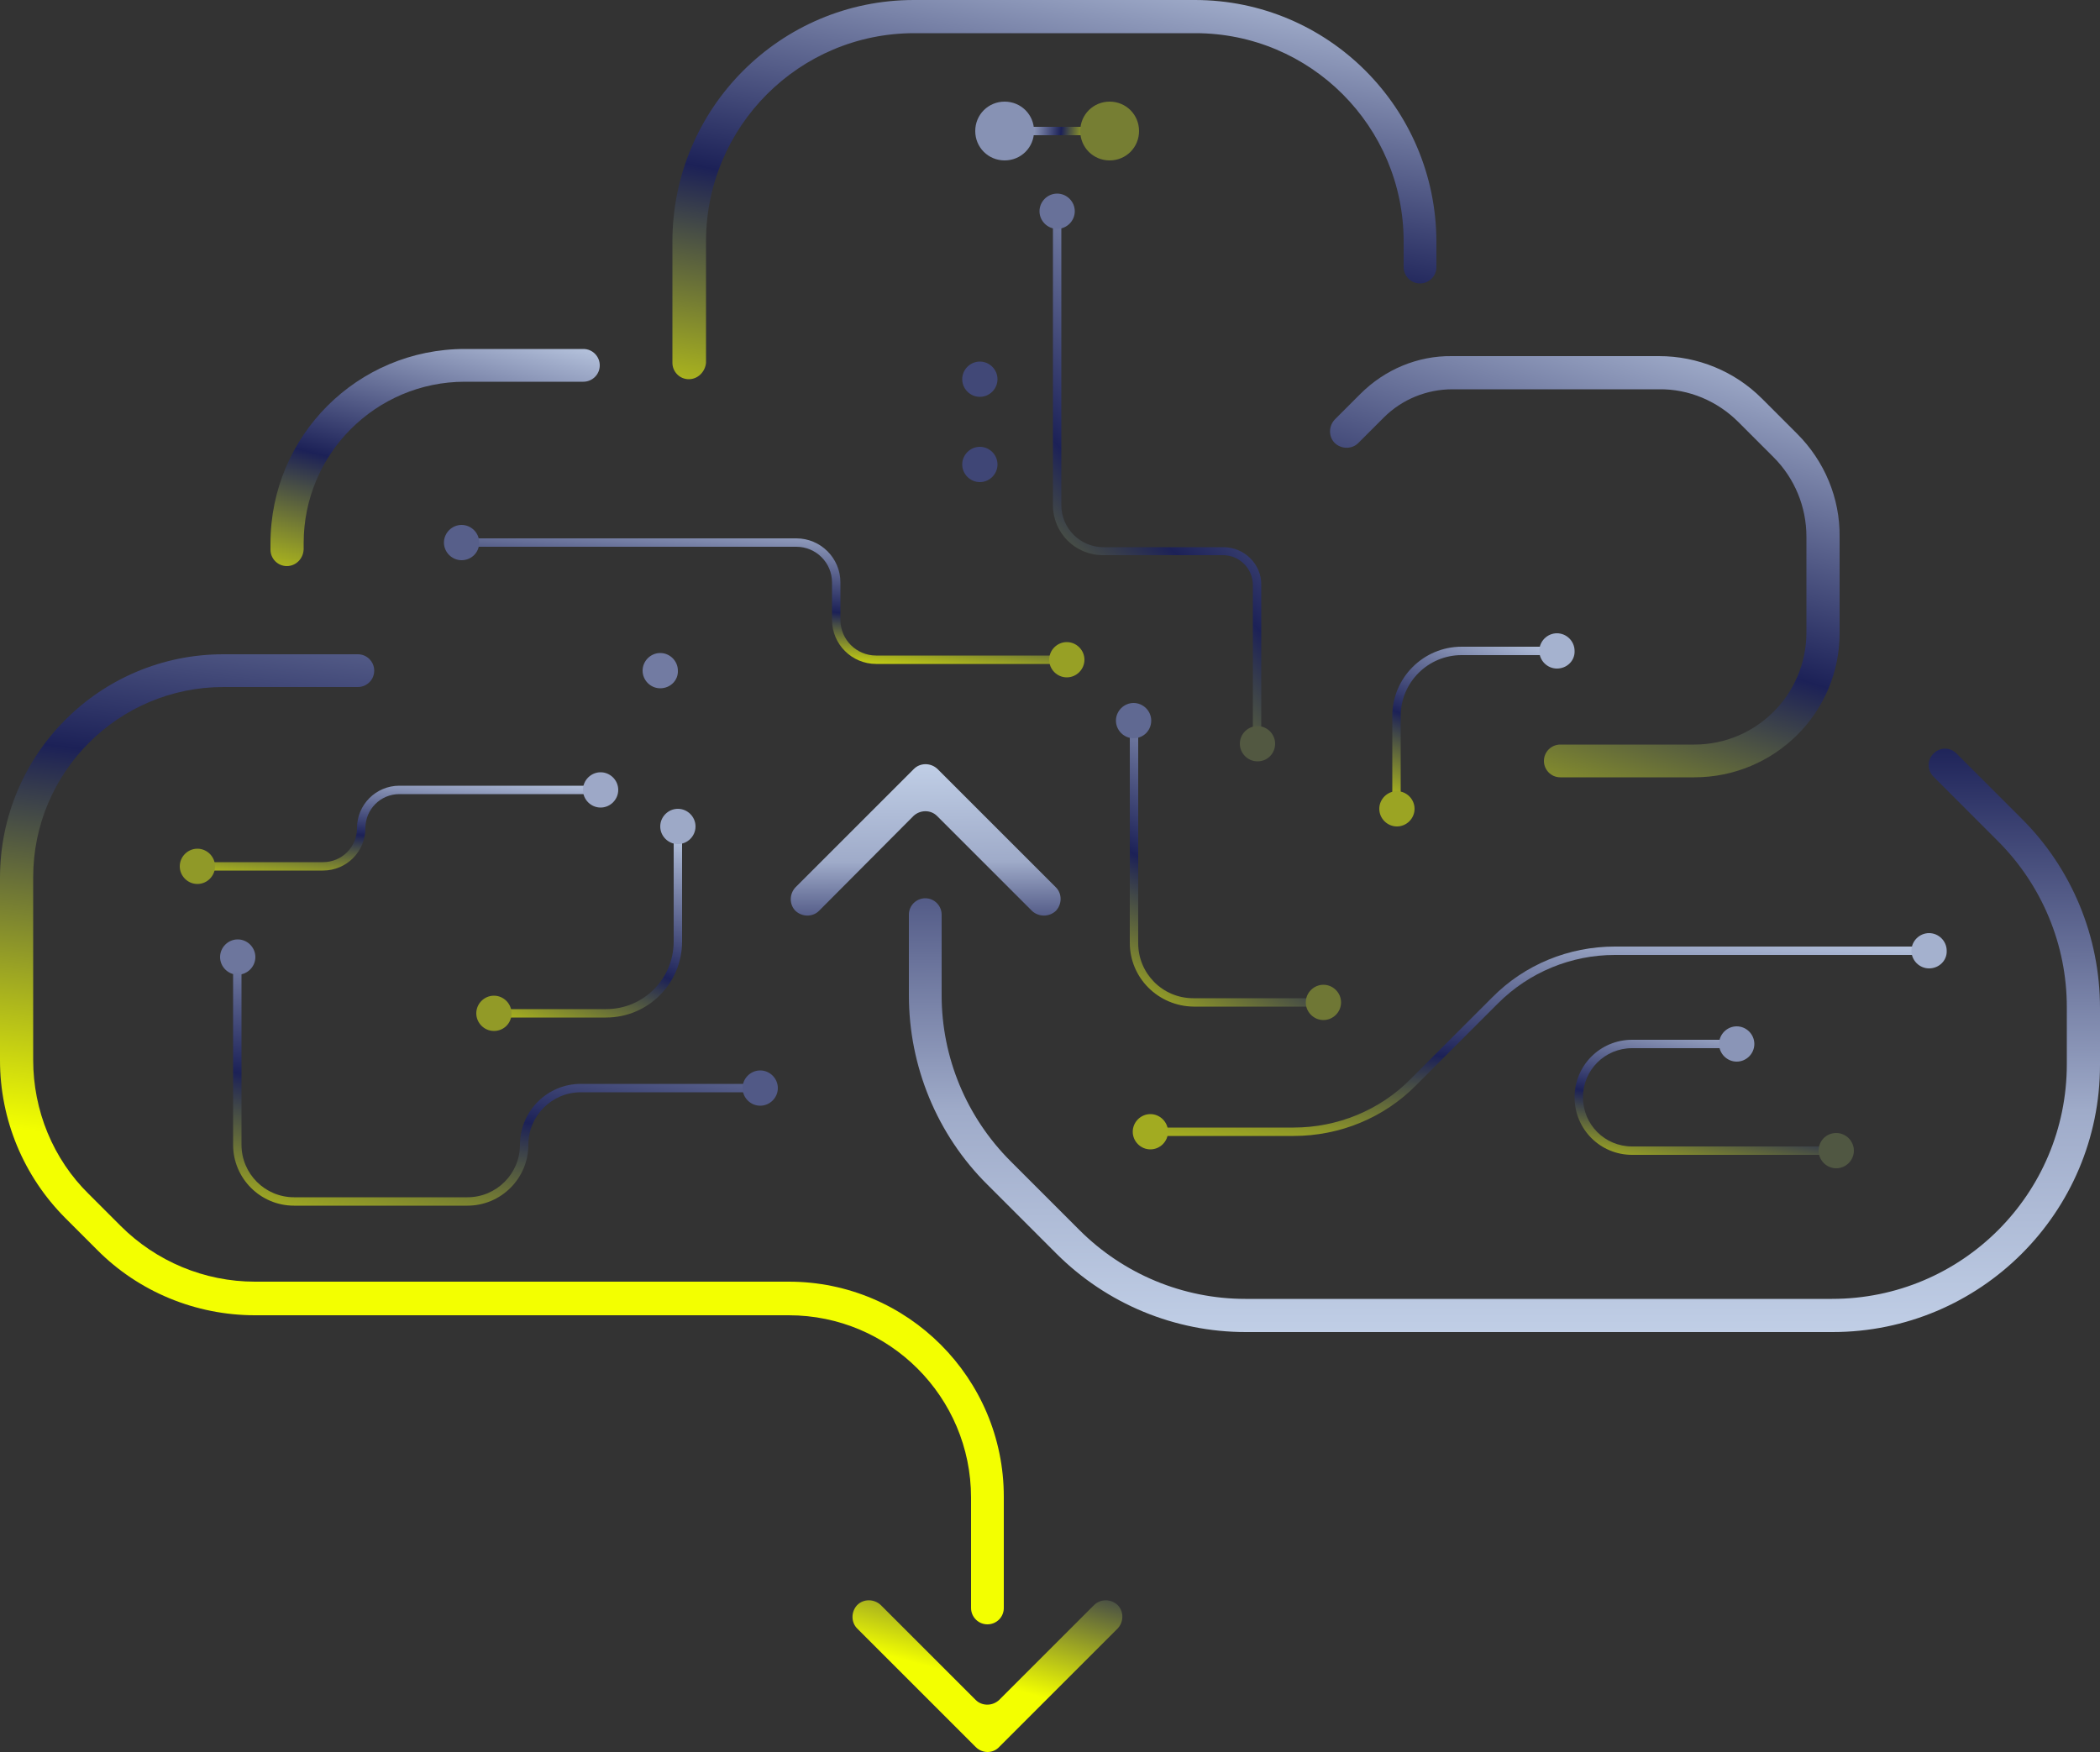 <?xml version="1.0" encoding="utf-8"?>
<!-- Generator: Adobe Illustrator 27.2.0, SVG Export Plug-In . SVG Version: 6.00 Build 0)  -->
<svg version="1.1" id="Layer_1" xmlns="http://www.w3.org/2000/svg" xmlns:xlink="http://www.w3.org/1999/xlink" x="0px" y="0px"
	 viewBox="0 0 500 417.2" style="enable-background:new 0 0 500 417.2;" xml:space="preserve">
<rect x="0" y="0" width="500" height="417.2" fill="#333333" stroke="none"/>
<style type="text/css">
	.st0{fill:#414877;}
	.st1{fill:#3F4676;}
	.st2{fill:url(#Rectangle_11221_00000088098508470569934260000001402414468188052624_);}
	.st3{fill:#767E33;}
	.st4{fill:#8792B4;}
	.st5{fill:#6D769D;}
	.st6{fill:url(#Path_160700_00000080912665615904743600000008524346410860054453_);}
	.st7{fill:url(#Path_160701_00000168078247861964270500000003367174342854745000_);}
	.st8{fill:#A4B1CE;}
	.st9{fill:#A2AB21;}
	.st10{fill:url(#Path_160704_00000037657464495546629550000004600216132814429365_);}
	.st11{fill:#A5B2CF;}
	.st12{fill:#9BA423;}
	.st13{fill:url(#Path_160707_00000106120845440118497680000001954996746659431829_);}
	.st14{fill:#687199;}
	.st15{fill:#525841;}
	.st16{fill:url(#Path_160710_00000058577610243466615570000004779423771080112056_);}
	.st17{fill:#606992;}
	.st18{fill:#6F7735;}
	.st19{fill:url(#Path_160713_00000111160089351035208240000010972390531397475260_);}
	.st20{fill:#97A025;}
	.st21{fill:#575F8A;}
	.st22{fill:url(#Path_160716_00000075139400136175851620000016013933214271971216_);}
	.st23{fill:#9DA8C7;}
	.st24{fill:#909928;}
	.st25{fill:url(#Path_160721_00000113334755964512867530000017519767240589526665_);}
	.st26{fill:url(#Path_160722_00000046312907960922040940000011859612609702377114_);}
	.st27{fill:#505742;}
	.st28{fill:#8A95B7;}
	.st29{fill:url(#Path_160725_00000112598101180068905110000008888757824986691252_);}
	.st30{fill:url(#Path_160726_00000137847102932524887190000018276885087176371885_);}
	.st31{fill:url(#Path_160727_00000176730420427407183760000008297331161867932307_);}
	.st32{fill:url(#Path_160728_00000147905236419355726210000002040316988650565311_);}
	.st33{fill:url(#Path_160729_00000116936053581347837040000004481998765304826758_);}
	.st34{fill:#727BA2;}
	.st35{fill:url(#Path_160731_00000116218142008864936050000012270427207976073402_);}
	.st36{fill:url(#Path_160732_00000055682351017204206790000008783825635485504690_);}
	.st37{fill:#9DA9C7;}
	.st38{fill:#929A27;}
	.st39{fill:#515986;}
</style>
<g>
	<path id="Path_160694" class="st0" d="M233.3,94.5c-2.3,0-4.2-1.9-4.2-4.2s1.9-4.2,4.2-4.2c2.3,0,4.2,1.9,4.2,4.2l0,0
		C237.5,92.6,235.6,94.5,233.3,94.5"/>
	<path id="Path_160695" class="st1" d="M233.3,114.8c-2.3,0-4.2-1.9-4.2-4.2s1.9-4.2,4.2-4.2c2.3,0,4.2,1.9,4.2,4.2l0,0
		C237.5,112.9,235.6,114.8,233.3,114.8"/>
	
		<linearGradient id="Rectangle_11221_00000117643569486905825380000016293338758848689073_" gradientUnits="userSpaceOnUse" x1="-716.338" y1="583.768" x2="-714.921" y2="583.752" gradientTransform="matrix(13.895 0 0 -1.833 10195.991 1101.249)">
		<stop  offset="0" style="stop-color:#CEDDF2"/>
		<stop  offset="0.13" style="stop-color:#9FABC9"/>
		<stop  offset="0.519" style="stop-color:#1C2157"/>
		<stop  offset="1" style="stop-color:#F3FF00"/>
	</linearGradient>
	
		<rect id="Rectangle_11221" x="244.2" y="30.2" style="fill:url(#Rectangle_11221_00000117643569486905825380000016293338758848689073_);" width="14.9" height="2"/>
	<path id="Path_160696" class="st3" d="M264.2,24.2c3.9,0,7,3.1,7,7c0,3.9-3.1,7-7,7c-3.9,0-7-3.1-7-7v0
		C257.2,27.3,260.3,24.2,264.2,24.2"/>
	<path id="Path_160697" class="st4" d="M239.2,38.2c-3.9,0-7-3.1-7-7s3.1-7,7-7c3.9,0,7,3.1,7,7v0C246.2,35.1,243.1,38.2,239.2,38.2
		"/>
	<path id="Path_160698" class="st5" d="M56.6,232.1c-2.3,0-4.2-1.9-4.2-4.2c0-2.3,1.9-4.2,4.2-4.2s4.2,1.9,4.2,4.2l0,0
		C60.8,230.2,58.9,232.1,56.6,232.1"/>
	
		<linearGradient id="Path_160700_00000060745453865586121820000015134548956414627755_" gradientUnits="userSpaceOnUse" x1="-765.477" y1="778.344" x2="-766.122" y2="776.641" gradientTransform="matrix(113.87 0 0 -52.098 87305.125 40767.23)">
		<stop  offset="0" style="stop-color:#CEDDF2"/>
		<stop  offset="0.13" style="stop-color:#9FABC9"/>
		<stop  offset="0.519" style="stop-color:#1C2157"/>
		<stop  offset="1" style="stop-color:#F3FF00"/>
	</linearGradient>
	<path id="Path_160700" style="fill:url(#Path_160700_00000060745453865586121820000015134548956414627755_);" d="M167.6,258.1
		l-29.3,0c-8,0-14.5,6.5-14.5,14.5c0,6.9-5.6,12.5-12.5,12.5H70c-6.9,0-12.5-5.6-12.5-12.5l0-31.3v-10.2h-2v10.2l0,31.3
		c0,8,6.5,14.5,14.5,14.5h41.3c8,0,14.5-6.5,14.5-14.5c0-6.9,5.6-12.5,12.5-12.5l29.3,0h10.2v-2H167.6z"/>
	
		<linearGradient id="Path_160701_00000168819501372160239600000001756159220961162632_" gradientUnits="userSpaceOnUse" x1="-767.465" y1="776.57" x2="-768.11" y2="774.867" gradientTransform="matrix(166.767 0 0 -42.059 128403.266 32877.418)">
		<stop  offset="0" style="stop-color:#CEDDF2"/>
		<stop  offset="0.13" style="stop-color:#9FABC9"/>
		<stop  offset="0.519" style="stop-color:#1C2157"/>
		<stop  offset="1" style="stop-color:#F3FF00"/>
	</linearGradient>
	<path id="Path_160701" style="fill:url(#Path_160701_00000168819501372160239600000001756159220961162632_);" d="M445.9,225.4
		l-61.4,0c-11,0-21.5,4.3-29.2,12.1L335.8,257c-7.3,7.4-17.4,11.5-27.8,11.5l-20.7,0h-10.2v2h10.2l20.7,0c11,0,21.5-4.3,29.2-12.1
		l19.5-19.5c7.4-7.4,17.4-11.5,27.8-11.5l61.4,0h10.2v-2L445.9,225.4z"/>
	<path id="Path_160702" class="st8" d="M459.3,230.6c-2.3,0-4.2-1.9-4.2-4.2s1.9-4.2,4.2-4.2c2.3,0,4.2,1.9,4.2,4.2l0,0
		C463.6,228.7,461.7,230.6,459.3,230.6"/>
	<path id="Path_160703" class="st9" d="M273.9,265.3c2.3,0,4.2,1.9,4.2,4.2s-1.9,4.2-4.2,4.2c-2.3,0-4.2-1.9-4.2-4.2
		C269.7,267.2,271.6,265.3,273.9,265.3"/>
	
		<linearGradient id="Path_160704_00000124874836999637233610000017753675314332691329_" gradientUnits="userSpaceOnUse" x1="-748.56" y1="774.243" x2="-749.205" y2="772.54" gradientTransform="matrix(33.495 0 0 -32.945 25429.029 25652.373)">
		<stop  offset="0" style="stop-color:#CEDDF2"/>
		<stop  offset="0.13" style="stop-color:#9FABC9"/>
		<stop  offset="0.519" style="stop-color:#1C2157"/>
		<stop  offset="1" style="stop-color:#F3FF00"/>
	</linearGradient>
	<path id="Path_160704" style="fill:url(#Path_160704_00000124874836999637233610000017753675314332691329_);" d="M357.3,154l-9.3,0
		c-9.1,0-16.5,7.4-16.5,16.5l0,8.7v10.2h2v-10.2l0-8.7c0-8,6.5-14.5,14.5-14.5l9.3,0h10.2v-2L357.3,154z"/>
	<path id="Path_160705" class="st11" d="M370.7,159.2c-2.3,0-4.2-1.9-4.2-4.2c0-2.3,1.9-4.2,4.2-4.2c2.3,0,4.2,1.9,4.2,4.2
		C375,157.3,373.1,159.2,370.7,159.2"/>
	<path id="Path_160706" class="st12" d="M332.6,196.8c-2.3,0-4.2-1.9-4.2-4.2c0-2.3,1.9-4.2,4.2-4.2c2.3,0,4.2,1.9,4.2,4.2
		C336.8,194.9,334.9,196.8,332.6,196.8"/>
	
		<linearGradient id="Path_160707_00000081616903982399196940000010762547836027103392_" gradientUnits="userSpaceOnUse" x1="-755.16" y1="782.348" x2="-755.805" y2="780.645" gradientTransform="matrix(46.331 0 0 -112.092 35276.48 87721.828)">
		<stop  offset="0" style="stop-color:#CEDDF2"/>
		<stop  offset="0.13" style="stop-color:#9FABC9"/>
		<stop  offset="0.519" style="stop-color:#1C2157"/>
		<stop  offset="1" style="stop-color:#F3FF00"/>
	</linearGradient>
	<path id="Path_160707" style="fill:url(#Path_160707_00000081616903982399196940000010762547836027103392_);" d="M291.3,130.3
		l-16.1,0h-12.5c-5.5,0-10-4.5-10-10V53.5h-2v66.8c0,6.6,5.3,11.9,11.9,11.9h12.5l16.1,0c3.9,0,7.1,3.2,7.1,7.1l0,24.2v10.2h2v-10.2
		l0-24.2C300.4,134.4,296.3,130.3,291.3,130.3"/>
	<path id="Path_160708" class="st14" d="M251.7,54.5c-2.3,0-4.2-1.9-4.2-4.2c0-2.3,1.9-4.2,4.2-4.2c2.3,0,4.2,1.9,4.2,4.2v0
		C255.9,52.6,254,54.5,251.7,54.5"/>
	<path id="Path_160709" class="st15" d="M299.4,181.3c-2.3,0-4.2-1.9-4.2-4.2c0-2.3,1.9-4.2,4.2-4.2c2.3,0,4.2,1.9,4.2,4.2
		c0,0,0,0,0,0C303.6,179.4,301.8,181.3,299.4,181.3"/>
	
		<linearGradient id="Path_160710_00000151512954004889545980000011419603120104014004_" gradientUnits="userSpaceOnUse" x1="-752.438" y1="779.388" x2="-753.083" y2="777.685" gradientTransform="matrix(40.019 0 0 -60.435 30413.961 47262.816)">
		<stop  offset="0" style="stop-color:#CEDDF2"/>
		<stop  offset="0.13" style="stop-color:#9FABC9"/>
		<stop  offset="0.519" style="stop-color:#1C2157"/>
		<stop  offset="1" style="stop-color:#F3FF00"/>
	</linearGradient>
	<path id="Path_160710" style="fill:url(#Path_160710_00000151512954004889545980000011419603120104014004_);" d="M301.9,237.7
		L301.9,237.7l-17.8,0c-7.3,0-13.1-5.9-13.1-13.1l0-39.5v-10.2h-2V185l0,39.5c0,8.4,6.8,15.1,15.2,15.2h17.8v0h10v-2L301.9,237.7z"
		/>
	<path id="Path_160711" class="st17" d="M269.9,175.8c-2.3,0-4.2-1.9-4.2-4.2c0-2.3,1.9-4.2,4.2-4.2c2.3,0,4.2,1.9,4.2,4.2
		c0,0,0,0,0,0C274.1,173.9,272.3,175.8,269.9,175.8"/>
	<path id="Path_160712" class="st18" d="M315.1,242.9c-2.3,0-4.2-1.9-4.2-4.2c0-2.3,1.9-4.2,4.2-4.2c2.3,0,4.2,1.9,4.2,4.2l0,0
		C319.3,241,317.4,242.9,315.1,242.9"/>
	
		<linearGradient id="Path_160713_00000168080098255830408820000015993031787389938344_" gradientUnits="userSpaceOnUse" x1="-766.126" y1="772.171" x2="-766.719" y2="770.605" gradientTransform="matrix(128.259 0 0 -27.844 98482.047 21621.941)">
		<stop  offset="0" style="stop-color:#CEDDF2"/>
		<stop  offset="0.13" style="stop-color:#9FABC9"/>
		<stop  offset="0.519" style="stop-color:#1C2157"/>
		<stop  offset="0.816" style="stop-color:#F3FF00"/>
	</linearGradient>
	<path id="Path_160713" style="fill:url(#Path_160713_00000168080098255830408820000015993031787389938344_);" d="M240.6,156.1
		l-32,0c-4.7,0-8.5-3.8-8.5-8.5v-8.9c0-5.8-4.7-10.5-10.5-10.5l-66.3,0h-10.2v2h10.2l66.3,0c4.7,0,8.5,3.8,8.5,8.5v8.9
		c0,5.8,4.7,10.5,10.5,10.5l32,0h10.2v-2L240.6,156.1z"/>
	<path id="Path_160714" class="st20" d="M254,152.9c2.3,0,4.2,1.9,4.2,4.2c0,2.3-1.9,4.2-4.2,4.2c-2.3,0-4.2-1.9-4.2-4.2
		C249.8,154.8,251.7,152.9,254,152.9"/>
	<path id="Path_160715" class="st21" d="M109.9,133.4c-2.3,0-4.2-1.9-4.2-4.2c0-2.3,1.9-4.2,4.2-4.2c2.3,0,4.2,1.9,4.2,4.2
		C114.1,131.6,112.2,133.4,109.9,133.4"/>
	
		<linearGradient id="Path_160716_00000036944104545327060990000017645363886956672904_" gradientUnits="userSpaceOnUse" x1="-762.9" y1="765.573" x2="-763.545" y2="763.87" gradientTransform="matrix(83.372 0 0 -18.893 63723.918 14646.596)">
		<stop  offset="0" style="stop-color:#CEDDF2"/>
		<stop  offset="0.13" style="stop-color:#9FABC9"/>
		<stop  offset="0.519" style="stop-color:#1C2157"/>
		<stop  offset="1" style="stop-color:#F3FF00"/>
	</linearGradient>
	<path id="Path_160716" style="fill:url(#Path_160716_00000036944104545327060990000017645363886956672904_);" d="M129.6,187.1
		l-34.5,0c-5.6,0-10.1,4.5-10.1,10.1c0,4.5-3.6,8.1-8.1,8.1l-16.4,0H50.3v2h10.2l16.4,0c5.6,0,10.1-4.5,10.1-10.1
		c0-4.5,3.6-8.1,8.1-8.1l34.5,0h10.2v-2L129.6,187.1z"/>
	<path id="Path_160717" class="st23" d="M143,192.3c-2.3,0-4.2-1.9-4.2-4.2c0-2.3,1.9-4.2,4.2-4.2c2.3,0,4.2,1.9,4.2,4.2
		c0,0,0,0,0,0C147.2,190.4,145.3,192.3,143,192.3"/>
	<path id="Path_160718" class="st24" d="M47,202.1c2.3,0,4.2,1.9,4.2,4.2c0,2.3-1.9,4.2-4.2,4.2c-2.3,0-4.2-1.9-4.2-4.2
		C42.8,204,44.7,202.1,47,202.1"/>
	
		<linearGradient id="Path_160721_00000142867699367202747840000003641075084752823942_" gradientUnits="userSpaceOnUse" x1="-751.922" y1="775.958" x2="-752.567" y2="774.255" gradientTransform="matrix(38.708 0 0 -39.392 29262.51 30758.783)">
		<stop  offset="0" style="stop-color:#CEDDF2"/>
		<stop  offset="0.13" style="stop-color:#9FABC9"/>
		<stop  offset="0.519" style="stop-color:#1C2157"/>
		<stop  offset="1" style="stop-color:#F3FF00"/>
	</linearGradient>
	<path id="Path_160721" style="fill:url(#Path_160721_00000142867699367202747840000003641075084752823942_);" d="M162.4,210.2
		L162.4,210.2V200h-2v10.2l0,14c0,8.9-7.2,16.1-16.1,16.1l-13.3,0h-10.2v2H131l13.3,0c10,0,18.1-8.1,18.1-18.1L162.4,210.2z"/>
	
		<linearGradient id="Path_160722_00000089566351399699678230000004345517260981001877_" gradientUnits="userSpaceOnUse" x1="-757.667" y1="770.65" x2="-758.312" y2="768.947" gradientTransform="matrix(55.114 0 0 -25.6 42181.711 19970.676)">
		<stop  offset="0" style="stop-color:#CEDDF2"/>
		<stop  offset="0.13" style="stop-color:#9FABC9"/>
		<stop  offset="0.519" style="stop-color:#1C2157"/>
		<stop  offset="1" style="stop-color:#F3FF00"/>
	</linearGradient>
	<path id="Path_160722" style="fill:url(#Path_160722_00000089566351399699678230000004345517260981001877_);" d="M423.8,273
		l-35.2,0c-6.5,0-11.7-5.2-11.7-11.7c0-6.5,5.2-11.7,11.7-11.7c0,0,0,0,0,0l11.5,0h10.2v-2h-10.2l-11.5,0c-7.6,0-13.7,6.1-13.7,13.7
		s6.1,13.7,13.7,13.7l35.2,0h10.2v-2H423.8z"/>
	<path id="Path_160723" class="st27" d="M437.2,269.8c2.3,0,4.2,1.9,4.2,4.2c0,2.3-1.9,4.2-4.2,4.2c-2.3,0-4.2-1.9-4.2-4.2
		C433,271.7,434.8,269.8,437.2,269.8"/>
	<path id="Path_160724" class="st28" d="M413.5,252.8c-2.3,0-4.2-1.9-4.2-4.2c0-2.3,1.9-4.2,4.2-4.2c2.3,0,4.2,1.9,4.2,4.2
		c0,0,0,0,0,0C417.7,250.9,415.8,252.8,413.5,252.8"/>
	
		<linearGradient id="Path_160725_00000150087140063182296300000015593722762667238078_" gradientUnits="userSpaceOnUse" x1="-765.291" y1="781.673" x2="-765.93" y2="779.986" gradientTransform="matrix(114.573 0 0 -93.556 88090.523 73192.602)">
		<stop  offset="0" style="stop-color:#CEDDF2"/>
		<stop  offset="0.13" style="stop-color:#9FABC9"/>
		<stop  offset="0.519" style="stop-color:#1C2157"/>
		<stop  offset="1" style="stop-color:#F3FF00"/>
	</linearGradient>
	<path id="Path_160725" style="fill:url(#Path_160725_00000150087140063182296300000015593722762667238078_);" d="M403.4,185.1
		h-31.9c-2.2,0-3.9-1.8-3.9-3.9v0c0-2.2,1.8-3.9,3.9-3.9h31.9c14.8,0,26.7-12,26.7-26.7c0,0,0,0,0,0v-22.8c0-7.1-2.8-13.9-7.8-18.9
		l-8.4-8.4c-5-5-11.8-7.9-18.9-7.8h-49.2c-6.1,0-12,2.4-16.3,6.7l-6.1,6.1c-1.5,1.5-4,1.5-5.6,0v0c-1.5-1.5-1.5-4,0-5.6l6.1-6.1
		c5.8-5.8,13.6-9.1,21.8-9H395c9.2,0,18,3.6,24.5,10.1l8.4,8.4c6.5,6.5,10.2,15.3,10.1,24.5v22.8
		C438.1,169.6,422.6,185.1,403.4,185.1"/>
	
		<linearGradient id="Path_160726_00000001644029385810109130000004180583938998429840_" gradientUnits="userSpaceOnUse" x1="-761.632" y1="777.928" x2="-762.261" y2="776.266" gradientTransform="matrix(73.117 0 0 -48.217 55809.484 37581.145)">
		<stop  offset="0" style="stop-color:#CEDDF2"/>
		<stop  offset="0.13" style="stop-color:#9FABC9"/>
		<stop  offset="0.519" style="stop-color:#1C2157"/>
		<stop  offset="1" style="stop-color:#F3FF00"/>
	</linearGradient>
	<path id="Path_160726" style="fill:url(#Path_160726_00000001644029385810109130000004180583938998429840_);" d="M68.3,134.8
		L68.3,134.8c-2.2,0-3.9-1.8-3.9-3.9v-1.5c0-25.6,20.7-46.3,46.3-46.3h28.2c2.2,0,3.9,1.8,3.9,3.9v0c0,2.2-1.8,3.9-3.9,3.9h-28.2
		c-21.2,0-38.4,17.2-38.4,38.4l0,0l0,1.5C72.2,133.1,70.4,134.8,68.3,134.8z"/>
	
		<linearGradient id="Path_160727_00000021818393374025706490000017511486045844121729_" gradientUnits="userSpaceOnUse" x1="-767.562" y1="781.281" x2="-768.203" y2="779.588" gradientTransform="matrix(169.442 0 0 -84.11 130362.047 65694.539)">
		<stop  offset="0" style="stop-color:#CEDDF2"/>
		<stop  offset="0.13" style="stop-color:#9FABC9"/>
		<stop  offset="0.519" style="stop-color:#1C2157"/>
		<stop  offset="1" style="stop-color:#F3FF00"/>
	</linearGradient>
	<path id="Path_160727" style="fill:url(#Path_160727_00000021818393374025706490000017511486045844121729_);" d="M164,90.3
		L164,90.3c-2.2,0-3.9-1.8-3.9-3.9V57.5c0-31.7,25.7-57.5,57.5-57.5h66.9c31.7,0,57.4,25.7,57.5,57.5v6.1c0,2.2-1.8,3.9-3.9,3.9h0
		c-2.2,0-3.9-1.8-3.9-3.9v-6.1c0-27.4-22.2-49.6-49.6-49.6h-66.9c-27.4,0-49.6,22.2-49.6,49.6v28.9C167.9,88.5,166.2,90.3,164,90.3z
		"/>
	
		<linearGradient id="Path_160728_00000181074328135922134420000003977771604574055595_" gradientUnits="userSpaceOnUse" x1="-769.524" y1="781.281" x2="-769.526" y2="782.672" gradientTransform="matrix(264.264 0 0 -131.026 203715.594 102707.539)">
		<stop  offset="0" style="stop-color:#CEDDF2"/>
		<stop  offset="0.41" style="stop-color:#9FABC9"/>
		<stop  offset="0.895" style="stop-color:#1C2157"/>
		<stop  offset="1" style="stop-color:#F3FF00"/>
	</linearGradient>
	<path id="Path_160728" style="fill:url(#Path_160728_00000181074328135922134420000003977771604574055595_);" d="M436.3,317.2
		H296.6c-16.9,0-33.1-6.7-45.1-18.7l-16.4-16.4c-12-11.9-18.7-28.2-18.7-45.1v-19.2c0-2.2,1.8-3.9,3.9-3.9h0c2.2,0,3.9,1.8,3.9,3.9
		V237c0,14.8,5.9,29,16.4,39.5l16.4,16.4c10.5,10.5,24.7,16.4,39.5,16.4h139.7c30.9,0,55.9-25,55.9-55.9v0v-13.6
		c0-14.8-5.9-29-16.4-39.5L460.4,185c-1.6-1.6-1.6-4.1,0-5.6l0,0c1.5-1.5,3.9-1.5,5.4,0l15.5,15.5c12,11.9,18.7,28.2,18.7,45.1v13.6
		C500,288.7,471.5,317.2,436.3,317.2"/>
	
		<linearGradient id="Path_160729_00000065767418771316500020000016124296678197825210_" gradientUnits="userSpaceOnUse" x1="-760.015" y1="775.294" x2="-760.001" y2="773.329" gradientTransform="matrix(62.862 0 0 -36.619 47995.887 28562.562)">
		<stop  offset="0" style="stop-color:#CEDDF2"/>
		<stop  offset="0.46" style="stop-color:#9FABC9"/>
		<stop  offset="0.777" style="stop-color:#1C2157"/>
	</linearGradient>
	<path id="Path_160729" style="fill:url(#Path_160729_00000065767418771316500020000016124296678197825210_);" d="M245.7,216.9
		l-22.6-22.6c-1.5-1.5-4-1.5-5.6,0L195,216.9c-1.5,1.5-4,1.5-5.6,0l0,0c-1.5-1.5-1.5-4,0-5.6l28.2-28.2c1.5-1.5,4-1.5,5.6,0
		l28.2,28.2c1.5,1.5,1.5,4,0,5.6l0,0C249.8,218.4,247.3,218.4,245.7,216.9z"/>
	<path id="Path_160730" class="st34" d="M157.2,163.9c-2.3,0-4.2-1.9-4.2-4.2c0-2.3,1.9-4.2,4.2-4.2c2.3,0,4.2,1.9,4.2,4.2
		c0,0,0,0,0,0C161.5,162,159.6,163.9,157.2,163.9"/>
	
		<linearGradient id="Path_160731_00000094595353784421724720000017750025058979983238_" gradientUnits="userSpaceOnUse" x1="-768.915" y1="783.948" x2="-769.03" y2="783.068" gradientTransform="matrix(222.773 0 0 -215.261 171440.172 168847.438)">
		<stop  offset="0" style="stop-color:#CEDDF2"/>
		<stop  offset="0.13" style="stop-color:#9FABC9"/>
		<stop  offset="0.519" style="stop-color:#1C2157"/>
		<stop  offset="1" style="stop-color:#F3FF00"/>
	</linearGradient>
	<path id="Path_160731" style="fill:url(#Path_160731_00000094595353784421724720000017750025058979983238_);" d="M235.1,386.8
		L235.1,386.8c-2.2,0-3.9-1.8-3.9-3.9v-26.3c0-23.9-19.4-43.4-43.4-43.4H60.7c-14.1,0-27.7-5.6-37.6-15.6l-7.5-7.5
		C5.6,280.1,0,266.6,0,252.5v-43.5c0-29.4,23.8-53.2,53.2-53.2h32c2.2,0,3.9,1.8,3.9,3.9v0c0,2.2-1.8,3.9-3.9,3.9h-32
		c-25,0-45.3,20.3-45.3,45.3c0,0,0,0,0,0v43.5c0,12,4.7,23.6,13.3,32l7.5,7.5c8.5,8.5,20,13.3,32,13.3h127.1
		c28.3,0,51.2,23,51.2,51.2v26.3C239.1,385,237.3,386.8,235.1,386.8z"/>
	
		<linearGradient id="Path_160732_00000004540363211865139240000013271510782567742351_" gradientUnits="userSpaceOnUse" x1="-759.396" y1="775.834" x2="-760.152" y2="774.195" gradientTransform="matrix(62.864 0 0 -36.616 48011.207 28745.752)">
		<stop  offset="0.128" style="stop-color:#9FABC9"/>
		<stop  offset="0.519" style="stop-color:#1C2157"/>
		<stop  offset="1" style="stop-color:#F3FF00"/>
	</linearGradient>
	<path id="Path_160732" style="fill:url(#Path_160732_00000004540363211865139240000013271510782567742351_);" d="M232.3,416
		l-28.2-28.2c-1.5-1.5-1.5-4,0-5.6l0,0c1.5-1.5,4-1.5,5.6,0l22.6,22.6c1.5,1.5,4,1.5,5.6,0l22.6-22.6c1.5-1.5,4-1.5,5.6,0l0,0
		c1.5,1.5,1.5,4,0,5.6L237.9,416C236.4,417.6,233.9,417.6,232.3,416z"/>
	<path id="Path_160719" class="st37" d="M161.4,201c-2.3,0-4.2-1.9-4.2-4.2c0-2.3,1.9-4.2,4.2-4.2c2.3,0,4.2,1.9,4.2,4.2
		C165.6,199.1,163.7,201,161.4,201"/>
	<path id="Path_160720" class="st38" d="M117.6,245.5c-2.3,0-4.2-1.9-4.2-4.2c0-2.3,1.9-4.2,4.2-4.2c2.3,0,4.2,1.9,4.2,4.2l0,0
		C121.8,243.6,120,245.5,117.6,245.5"/>
	<path id="Path_160699" class="st39" d="M181,263.3c-2.3,0-4.2-1.9-4.2-4.2c0-2.3,1.9-4.2,4.2-4.2s4.2,1.9,4.2,4.2l0,0
		C185.2,261.4,183.3,263.3,181,263.3"/>
</g>
</svg>
